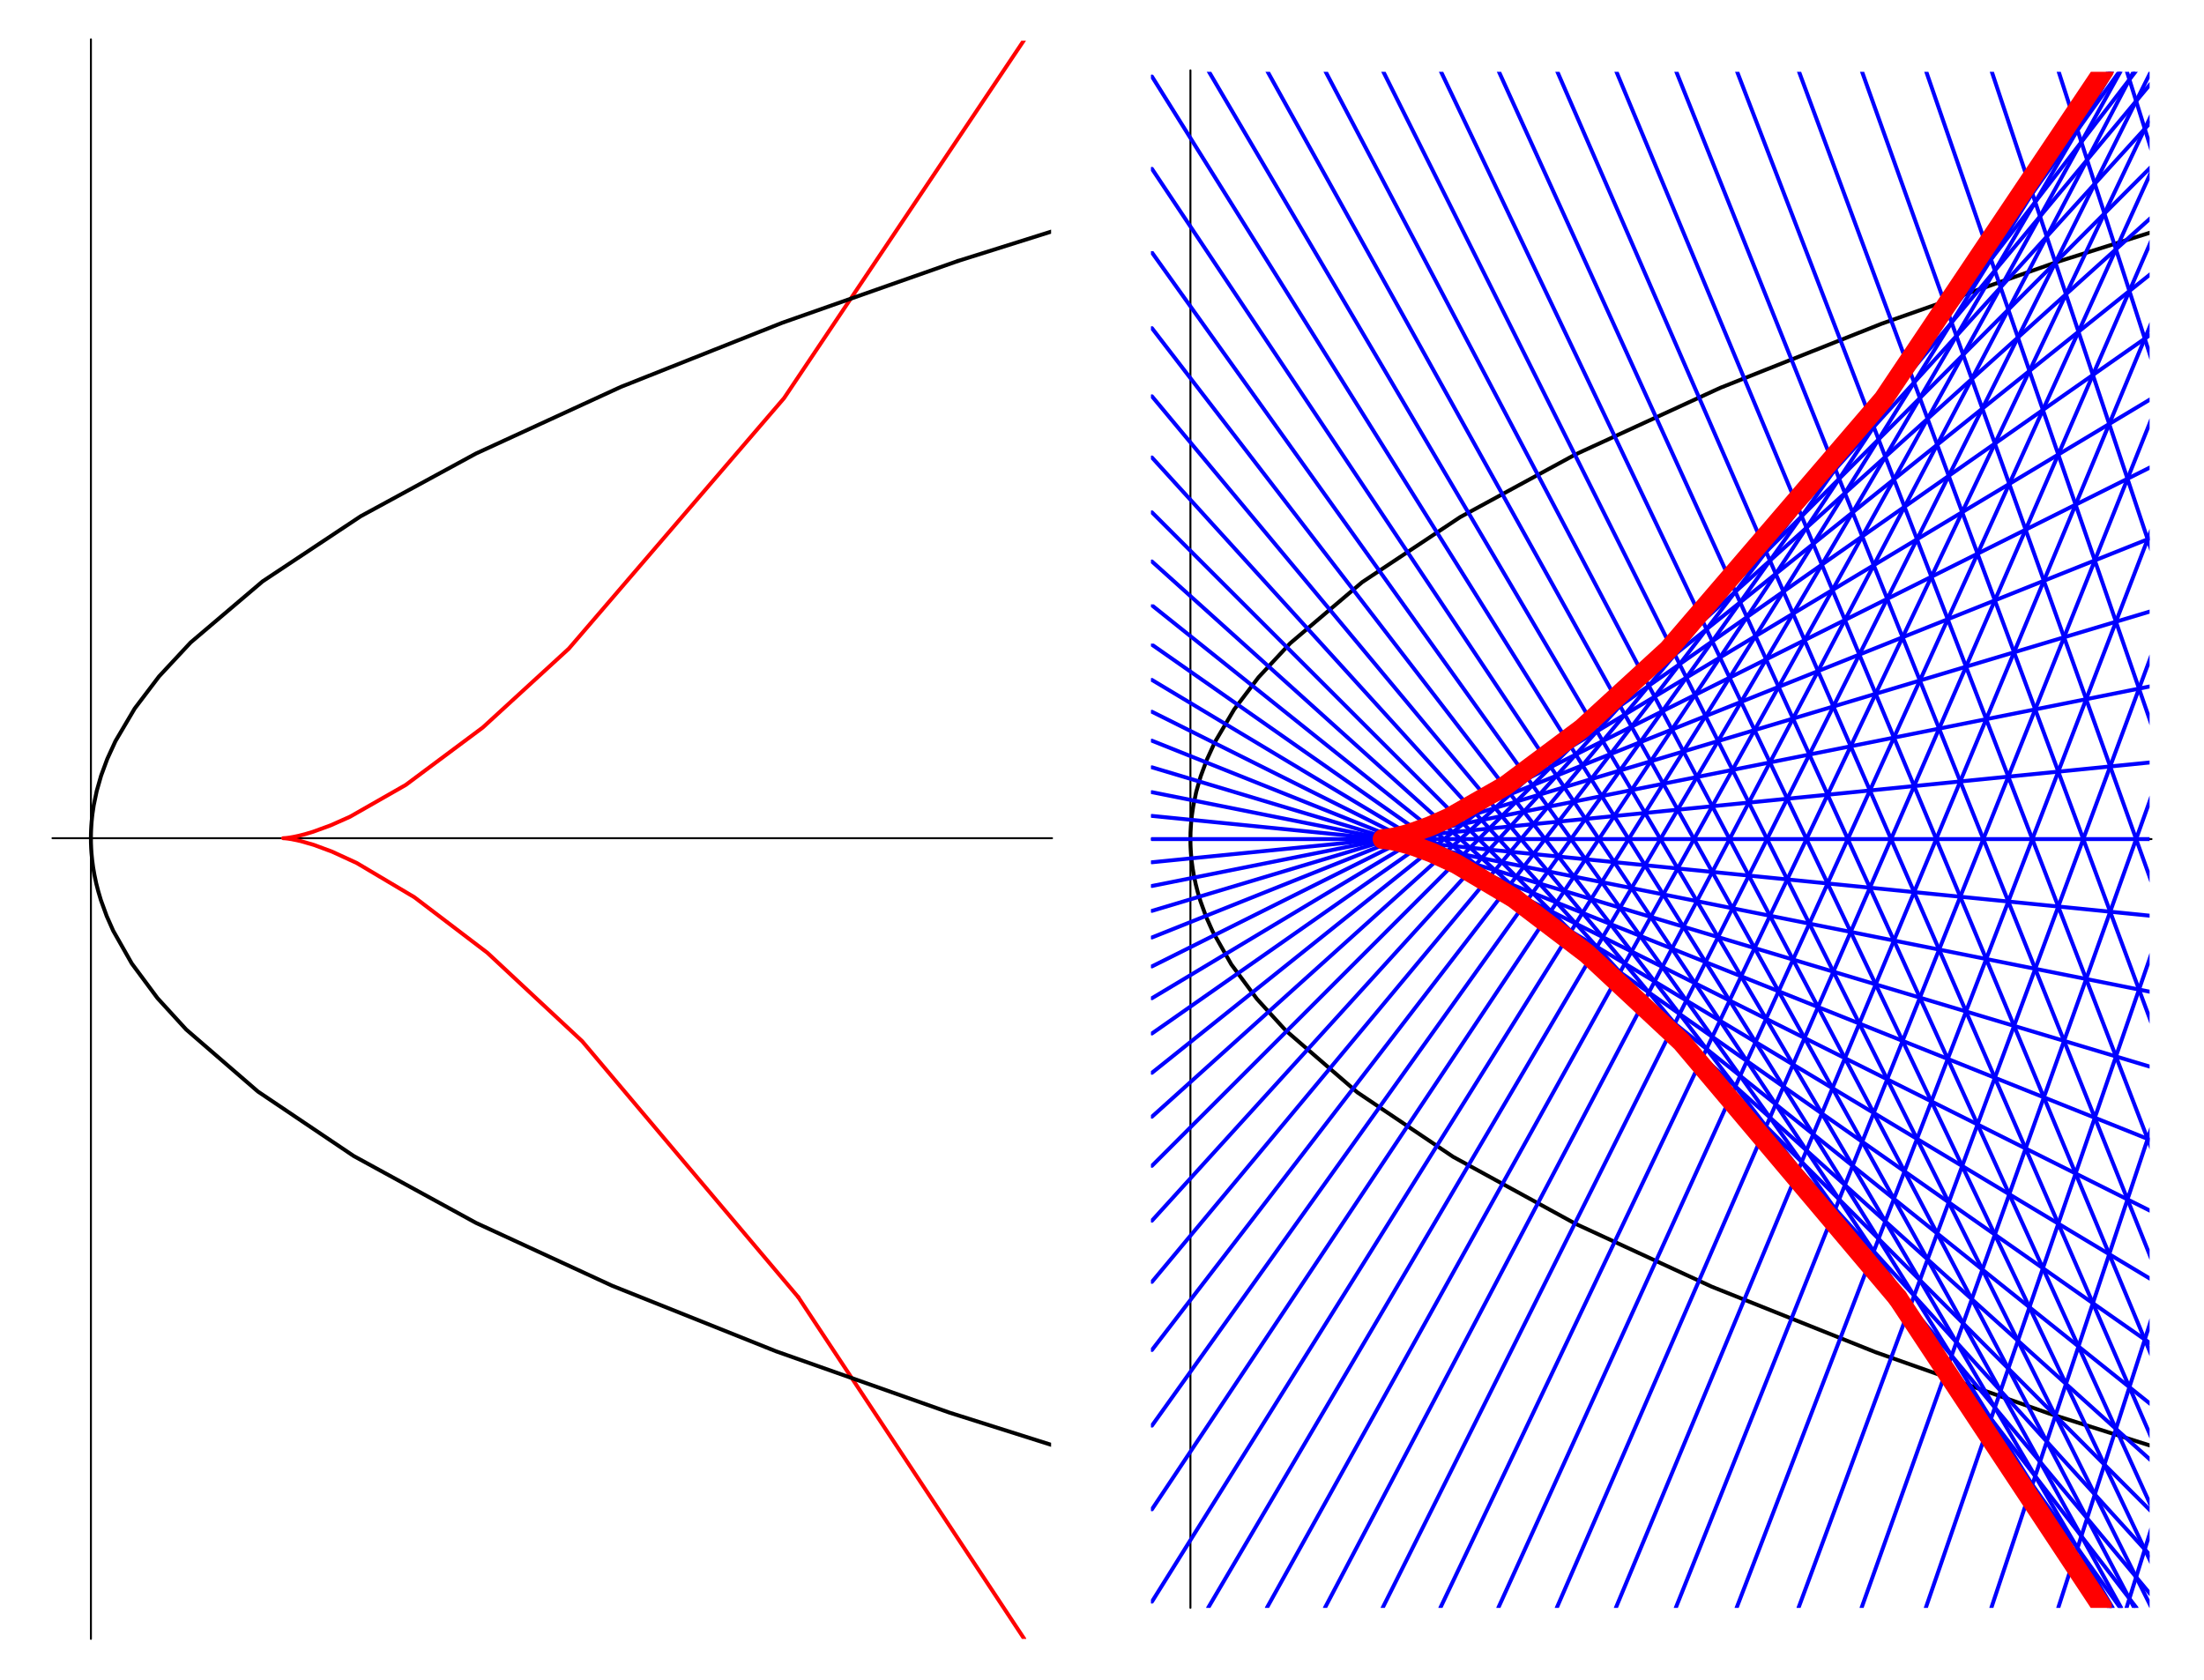 <?xml version="1.0" encoding="UTF-8"?>
<svg xmlns="http://www.w3.org/2000/svg" xmlns:xlink="http://www.w3.org/1999/xlink" width="280.75" height="214" viewBox="0 0 280.75 214">
<defs>
<clipPath id="clip-0">
<path clip-rule="nonzero" d="M 35 5.191 L 131 5.191 L 131 166 L 35 166 Z M 35 5.191 "/>
</clipPath>
<clipPath id="clip-1">
<path clip-rule="nonzero" d="M 101 165 L 131 165 L 131 208.809 L 101 208.809 Z M 101 165 "/>
</clipPath>
<clipPath id="clip-2">
<path clip-rule="nonzero" d="M 11 33 L 133.891 33 L 133.891 185 L 11 185 Z M 11 33 "/>
</clipPath>
<clipPath id="clip-3">
<path clip-rule="nonzero" d="M 121 29 L 133.891 29 L 133.891 34 L 121 34 Z M 121 29 "/>
</clipPath>
<clipPath id="clip-4">
<path clip-rule="nonzero" d="M 151 33 L 273.82 33 L 273.82 185 L 151 185 Z M 151 33 "/>
</clipPath>
<clipPath id="clip-5">
<path clip-rule="nonzero" d="M 261 29 L 273.82 29 L 273.82 34 L 261 34 Z M 261 29 "/>
</clipPath>
<clipPath id="clip-6">
<path clip-rule="nonzero" d="M 270 194 L 273.82 194 L 273.82 204.855 L 270 204.855 Z M 270 194 "/>
</clipPath>
<clipPath id="clip-7">
<path clip-rule="nonzero" d="M 261 167 L 273.82 167 L 273.82 204.855 L 261 204.855 Z M 261 167 "/>
</clipPath>
<clipPath id="clip-8">
<path clip-rule="nonzero" d="M 253 143 L 273.82 143 L 273.82 204.855 L 253 204.855 Z M 253 143 "/>
</clipPath>
<clipPath id="clip-9">
<path clip-rule="nonzero" d="M 244 121 L 273.82 121 L 273.82 204.855 L 244 204.855 Z M 244 121 "/>
</clipPath>
<clipPath id="clip-10">
<path clip-rule="nonzero" d="M 236 101 L 273.82 101 L 273.82 204.855 L 236 204.855 Z M 236 101 "/>
</clipPath>
<clipPath id="clip-11">
<path clip-rule="nonzero" d="M 228 83 L 273.82 83 L 273.82 204.855 L 228 204.855 Z M 228 83 "/>
</clipPath>
<clipPath id="clip-12">
<path clip-rule="nonzero" d="M 220 67 L 273.82 67 L 273.82 204.855 L 220 204.855 Z M 220 67 "/>
</clipPath>
<clipPath id="clip-13">
<path clip-rule="nonzero" d="M 213 53 L 273.82 53 L 273.82 204.855 L 213 204.855 Z M 213 53 "/>
</clipPath>
<clipPath id="clip-14">
<path clip-rule="nonzero" d="M 205 40 L 273.82 40 L 273.82 204.855 L 205 204.855 Z M 205 40 "/>
</clipPath>
<clipPath id="clip-15">
<path clip-rule="nonzero" d="M 197 30 L 273.82 30 L 273.82 204.855 L 197 204.855 Z M 197 30 "/>
</clipPath>
<clipPath id="clip-16">
<path clip-rule="nonzero" d="M 190 21 L 273.82 21 L 273.82 204.855 L 190 204.855 Z M 190 21 "/>
</clipPath>
<clipPath id="clip-17">
<path clip-rule="nonzero" d="M 183 14 L 273.82 14 L 273.82 204.855 L 183 204.855 Z M 183 14 "/>
</clipPath>
<clipPath id="clip-18">
<path clip-rule="nonzero" d="M 175 9.145 L 273.82 9.145 L 273.82 204.855 L 175 204.855 Z M 175 9.145 "/>
</clipPath>
<clipPath id="clip-19">
<path clip-rule="nonzero" d="M 168 9.145 L 272 9.145 L 272 204.855 L 168 204.855 Z M 168 9.145 "/>
</clipPath>
<clipPath id="clip-20">
<path clip-rule="nonzero" d="M 160 9.145 L 271 9.145 L 271 204.855 L 160 204.855 Z M 160 9.145 "/>
</clipPath>
<clipPath id="clip-21">
<path clip-rule="nonzero" d="M 153 9.145 L 270 9.145 L 270 204.855 L 153 204.855 Z M 153 9.145 "/>
</clipPath>
<clipPath id="clip-22">
<path clip-rule="nonzero" d="M 146.609 9.145 L 269 9.145 L 269 204.855 L 146.609 204.855 Z M 146.609 9.145 "/>
</clipPath>
<clipPath id="clip-23">
<path clip-rule="nonzero" d="M 146.609 9.145 L 269 9.145 L 269 193 L 146.609 193 Z M 146.609 9.145 "/>
</clipPath>
<clipPath id="clip-24">
<path clip-rule="nonzero" d="M 146.609 9.145 L 271 9.145 L 271 182 L 146.609 182 Z M 146.609 9.145 "/>
</clipPath>
<clipPath id="clip-25">
<path clip-rule="nonzero" d="M 146.609 9.145 L 273 9.145 L 273 173 L 146.609 173 Z M 146.609 9.145 "/>
</clipPath>
<clipPath id="clip-26">
<path clip-rule="nonzero" d="M 146.609 10 L 273.82 10 L 273.82 164 L 146.609 164 Z M 146.609 10 "/>
</clipPath>
<clipPath id="clip-27">
<path clip-rule="nonzero" d="M 146.609 15 L 273.82 15 L 273.82 156 L 146.609 156 Z M 146.609 15 "/>
</clipPath>
<clipPath id="clip-28">
<path clip-rule="nonzero" d="M 146.609 21 L 273.82 21 L 273.82 149 L 146.609 149 Z M 146.609 21 "/>
</clipPath>
<clipPath id="clip-29">
<path clip-rule="nonzero" d="M 146.609 27 L 273.82 27 L 273.82 143 L 146.609 143 Z M 146.609 27 "/>
</clipPath>
<clipPath id="clip-30">
<path clip-rule="nonzero" d="M 146.609 34 L 273.82 34 L 273.82 137 L 146.609 137 Z M 146.609 34 "/>
</clipPath>
<clipPath id="clip-31">
<path clip-rule="nonzero" d="M 146.609 42 L 273.82 42 L 273.82 132 L 146.609 132 Z M 146.609 42 "/>
</clipPath>
<clipPath id="clip-32">
<path clip-rule="nonzero" d="M 146.609 50 L 273.82 50 L 273.82 128 L 146.609 128 Z M 146.609 50 "/>
</clipPath>
<clipPath id="clip-33">
<path clip-rule="nonzero" d="M 146.609 59 L 273.82 59 L 273.82 124 L 146.609 124 Z M 146.609 59 "/>
</clipPath>
<clipPath id="clip-34">
<path clip-rule="nonzero" d="M 146.609 68 L 273.82 68 L 273.82 120 L 146.609 120 Z M 146.609 68 "/>
</clipPath>
<clipPath id="clip-35">
<path clip-rule="nonzero" d="M 146.609 77 L 273.82 77 L 273.82 117 L 146.609 117 Z M 146.609 77 "/>
</clipPath>
<clipPath id="clip-36">
<path clip-rule="nonzero" d="M 146.609 87 L 273.82 87 L 273.82 114 L 146.609 114 Z M 146.609 87 "/>
</clipPath>
<clipPath id="clip-37">
<path clip-rule="nonzero" d="M 146.609 96 L 273.82 96 L 273.82 111 L 146.609 111 Z M 146.609 96 "/>
</clipPath>
<clipPath id="clip-38">
<path clip-rule="nonzero" d="M 146.609 106 L 273.82 106 L 273.82 108 L 146.609 108 Z M 146.609 106 "/>
</clipPath>
<clipPath id="clip-39">
<path clip-rule="nonzero" d="M 146.609 103 L 273.82 103 L 273.82 118 L 146.609 118 Z M 146.609 103 "/>
</clipPath>
<clipPath id="clip-40">
<path clip-rule="nonzero" d="M 146.609 100 L 273.82 100 L 273.82 127 L 146.609 127 Z M 146.609 100 "/>
</clipPath>
<clipPath id="clip-41">
<path clip-rule="nonzero" d="M 146.609 97 L 273.82 97 L 273.82 137 L 146.609 137 Z M 146.609 97 "/>
</clipPath>
<clipPath id="clip-42">
<path clip-rule="nonzero" d="M 146.609 94 L 273.82 94 L 273.82 146 L 146.609 146 Z M 146.609 94 "/>
</clipPath>
<clipPath id="clip-43">
<path clip-rule="nonzero" d="M 146.609 90 L 273.82 90 L 273.82 155 L 146.609 155 Z M 146.609 90 "/>
</clipPath>
<clipPath id="clip-44">
<path clip-rule="nonzero" d="M 146.609 86 L 273.82 86 L 273.82 164 L 146.609 164 Z M 146.609 86 "/>
</clipPath>
<clipPath id="clip-45">
<path clip-rule="nonzero" d="M 146.609 82 L 273.82 82 L 273.82 172 L 146.609 172 Z M 146.609 82 "/>
</clipPath>
<clipPath id="clip-46">
<path clip-rule="nonzero" d="M 146.609 77 L 273.82 77 L 273.82 180 L 146.609 180 Z M 146.609 77 "/>
</clipPath>
<clipPath id="clip-47">
<path clip-rule="nonzero" d="M 146.609 71 L 273.82 71 L 273.82 187 L 146.609 187 Z M 146.609 71 "/>
</clipPath>
<clipPath id="clip-48">
<path clip-rule="nonzero" d="M 146.609 65 L 273.82 65 L 273.82 193 L 146.609 193 Z M 146.609 65 "/>
</clipPath>
<clipPath id="clip-49">
<path clip-rule="nonzero" d="M 146.609 58 L 273.82 58 L 273.82 199 L 146.609 199 Z M 146.609 58 "/>
</clipPath>
<clipPath id="clip-50">
<path clip-rule="nonzero" d="M 146.609 50 L 273.82 50 L 273.82 204 L 146.609 204 Z M 146.609 50 "/>
</clipPath>
<clipPath id="clip-51">
<path clip-rule="nonzero" d="M 146.609 41 L 273 41 L 273 204.855 L 146.609 204.855 Z M 146.609 41 "/>
</clipPath>
<clipPath id="clip-52">
<path clip-rule="nonzero" d="M 146.609 32 L 271 32 L 271 204.855 L 146.609 204.855 Z M 146.609 32 "/>
</clipPath>
<clipPath id="clip-53">
<path clip-rule="nonzero" d="M 146.609 21 L 269 21 L 269 204.855 L 146.609 204.855 Z M 146.609 21 "/>
</clipPath>
<clipPath id="clip-54">
<path clip-rule="nonzero" d="M 146.609 9.145 L 269 9.145 L 269 204.855 L 146.609 204.855 Z M 146.609 9.145 "/>
</clipPath>
<clipPath id="clip-55">
<path clip-rule="nonzero" d="M 153 9.145 L 270 9.145 L 270 204.855 L 153 204.855 Z M 153 9.145 "/>
</clipPath>
<clipPath id="clip-56">
<path clip-rule="nonzero" d="M 160 9.145 L 271 9.145 L 271 204.855 L 160 204.855 Z M 160 9.145 "/>
</clipPath>
<clipPath id="clip-57">
<path clip-rule="nonzero" d="M 168 9.145 L 272 9.145 L 272 204.855 L 168 204.855 Z M 168 9.145 "/>
</clipPath>
<clipPath id="clip-58">
<path clip-rule="nonzero" d="M 175 9.145 L 273.82 9.145 L 273.82 204.855 L 175 204.855 Z M 175 9.145 "/>
</clipPath>
<clipPath id="clip-59">
<path clip-rule="nonzero" d="M 183 9.145 L 273.82 9.145 L 273.82 200 L 183 200 Z M 183 9.145 "/>
</clipPath>
<clipPath id="clip-60">
<path clip-rule="nonzero" d="M 190 9.145 L 273.82 9.145 L 273.82 193 L 190 193 Z M 190 9.145 "/>
</clipPath>
<clipPath id="clip-61">
<path clip-rule="nonzero" d="M 197 9.145 L 273.82 9.145 L 273.82 184 L 197 184 Z M 197 9.145 "/>
</clipPath>
<clipPath id="clip-62">
<path clip-rule="nonzero" d="M 205 9.145 L 273.82 9.145 L 273.82 174 L 205 174 Z M 205 9.145 "/>
</clipPath>
<clipPath id="clip-63">
<path clip-rule="nonzero" d="M 213 9.145 L 273.82 9.145 L 273.82 161 L 213 161 Z M 213 9.145 "/>
</clipPath>
<clipPath id="clip-64">
<path clip-rule="nonzero" d="M 220 9.145 L 273.82 9.145 L 273.82 147 L 220 147 Z M 220 9.145 "/>
</clipPath>
<clipPath id="clip-65">
<path clip-rule="nonzero" d="M 228 9.145 L 273.82 9.145 L 273.82 131 L 228 131 Z M 228 9.145 "/>
</clipPath>
<clipPath id="clip-66">
<path clip-rule="nonzero" d="M 236 9.145 L 273.82 9.145 L 273.82 113 L 236 113 Z M 236 9.145 "/>
</clipPath>
<clipPath id="clip-67">
<path clip-rule="nonzero" d="M 244 9.145 L 273.82 9.145 L 273.82 93 L 244 93 Z M 244 9.145 "/>
</clipPath>
<clipPath id="clip-68">
<path clip-rule="nonzero" d="M 253 9.145 L 273.82 9.145 L 273.82 71 L 253 71 Z M 253 9.145 "/>
</clipPath>
<clipPath id="clip-69">
<path clip-rule="nonzero" d="M 261 9.145 L 273.82 9.145 L 273.82 47 L 261 47 Z M 261 9.145 "/>
</clipPath>
<clipPath id="clip-70">
<path clip-rule="nonzero" d="M 270 9.145 L 273.82 9.145 L 273.82 20 L 270 20 Z M 270 9.145 "/>
</clipPath>
<clipPath id="clip-71">
<path clip-rule="nonzero" d="M 174 9.145 L 270 9.145 L 270 167 L 174 167 Z M 174 9.145 "/>
</clipPath>
<clipPath id="clip-72">
<path clip-rule="nonzero" d="M 240 164 L 269 164 L 269 204.855 L 240 204.855 Z M 240 164 "/>
</clipPath>
</defs>
<path fill="none" stroke-width="2.5" stroke-linecap="round" stroke-linejoin="round" stroke="rgb(0%, 0%, 0%)" stroke-opacity="1" stroke-miterlimit="10" d="M 66.856 1071.134 L 1340.099 1071.134 " transform="matrix(0.1, 0, 0, -0.1, 0, 213.905)"/>
<path fill="none" stroke-width="2.5" stroke-linecap="round" stroke-linejoin="round" stroke="rgb(0%, 0%, 0%)" stroke-opacity="1" stroke-miterlimit="10" d="M 115.806 51.007 L 115.806 2088.953 " transform="matrix(0.1, 0, 0, -0.1, 0, 213.905)"/>
<g clip-path="url(#clip-0)">
<path fill="none" stroke-width="5" stroke-linecap="round" stroke-linejoin="round" stroke="rgb(100%, 0%, 0%)" stroke-opacity="1" stroke-miterlimit="10" d="M 1305.146 2088.953 L 998.779 1631.828 L 724.59 1312.638 L 614.961 1212.158 L 516.866 1139.007 L 445.826 1098.463 L 420.921 1087.398 L 398.636 1079.266 L 388.705 1076.295 L 380.847 1074.262 L 374.044 1072.815 L 369.117 1071.955 L 365.325 1071.447 L 363.996 1071.329 L 362.784 1071.212 L 361.845 1071.173 L 361.493 1071.134 L 360.672 1071.134 L 360.751 1071.134 L 360.868 1071.095 L 361.337 1071.095 L 362.158 1071.056 L 363.331 1070.977 L 364.817 1070.821 L 366.537 1070.626 L 371.463 1069.883 L 382.919 1067.459 L 399.731 1062.611 L 423.033 1053.97 L 454.467 1039.504 L 527.852 995.911 L 620.826 925.145 L 741.558 812.505 L 1016.842 486.395 " transform="matrix(0.1, 0, 0, -0.1, 0, 213.905)"/>
</g>
<g clip-path="url(#clip-1)">
<path fill="none" stroke-width="5" stroke-linecap="round" stroke-linejoin="round" stroke="rgb(100%, 0%, 0%)" stroke-opacity="1" stroke-miterlimit="10" d="M 1016.842 486.395 L 1304.715 51.007 " transform="matrix(0.1, 0, 0, -0.1, 0, 213.905)"/>
</g>
<g clip-path="url(#clip-2)">
<path fill="none" stroke-width="5" stroke-linecap="round" stroke-linejoin="round" stroke="rgb(0%, 0%, 0%)" stroke-opacity="1" stroke-miterlimit="10" d="M 1340.099 297.907 L 1209.67 339.194 L 988.223 417.505 L 779.991 500.822 L 606.321 581.01 L 450.518 666.242 L 328.495 748.386 L 237.125 827.401 L 200.569 867.398 L 167.884 911.461 L 144.191 953.216 L 135.902 971.944 L 128.474 992.353 L 125.19 1003.456 L 122.531 1013.739 L 120.302 1024.373 L 118.621 1034.03 L 117.37 1043.531 L 116.94 1047.871 L 116.51 1052.445 L 116.197 1057.372 L 116.08 1059.561 L 116.002 1061.907 L 115.884 1064.409 L 115.845 1066.794 L 115.845 1069.57 L 115.806 1072.111 L 115.845 1074.457 L 115.884 1076.998 L 115.963 1079.383 L 116.041 1081.573 L 116.314 1086.616 L 116.705 1091.973 L 117.214 1097.212 L 117.761 1102.06 L 119.403 1113.085 L 123.235 1131.383 L 128.826 1150.931 L 136.606 1172.005 L 147.084 1194.838 L 171.559 1236.32 L 202.524 1277.177 L 242.794 1320.457 L 334.555 1398.378 L 459.51 1481.343 L 606.321 1561.218 L 790.938 1646.138 L 996.668 1727.89 L 1220.304 1806.554 " transform="matrix(0.1, 0, 0, -0.1, 0, 213.905)"/>
</g>
<g clip-path="url(#clip-3)">
<path fill="none" stroke-width="5" stroke-linecap="round" stroke-linejoin="round" stroke="rgb(0%, 0%, 0%)" stroke-opacity="1" stroke-miterlimit="10" d="M 1220.304 1806.554 L 1340.099 1844.283 " transform="matrix(0.1, 0, 0, -0.1, 0, 213.905)"/>
</g>
<path fill="none" stroke-width="2.5" stroke-linecap="round" stroke-linejoin="round" stroke="rgb(0%, 0%, 0%)" stroke-opacity="1" stroke-miterlimit="10" d="M 1467.399 1070 L 2740.641 1070 " transform="matrix(0.1, 0, 0, -0.1, 0, 213.905)"/>
<path fill="none" stroke-width="2.5" stroke-linecap="round" stroke-linejoin="round" stroke="rgb(0%, 0%, 0%)" stroke-opacity="1" stroke-miterlimit="10" d="M 1516.388 90.574 L 1516.388 2049.426 " transform="matrix(0.1, 0, 0, -0.1, 0, 213.905)"/>
<g clip-path="url(#clip-4)">
<path fill="none" stroke-width="5" stroke-linecap="round" stroke-linejoin="round" stroke="rgb(0%, 0%, 0%)" stroke-opacity="1" stroke-miterlimit="10" d="M 2740.641 296.773 L 2610.252 338.099 L 2388.805 416.372 L 2180.534 499.688 L 2006.903 579.876 L 1851.1 665.148 L 1729.077 747.252 L 1637.668 826.268 L 1601.151 866.264 L 1568.466 910.327 L 1544.773 952.122 L 1536.445 970.81 L 1529.056 991.258 L 1525.732 1002.323 L 1523.113 1012.605 L 1520.845 1023.279 L 1519.203 1032.897 L 1517.913 1042.397 L 1517.483 1046.737 L 1517.092 1051.351 L 1516.779 1056.277 L 1516.662 1058.466 L 1516.545 1060.773 L 1516.466 1063.314 L 1516.427 1065.66 L 1516.427 1067.107 L 1516.388 1068.475 L 1516.388 1071.017 L 1516.427 1073.362 L 1516.466 1075.865 L 1516.505 1078.25 L 1516.623 1080.439 L 1516.896 1085.522 L 1517.287 1090.878 L 1517.757 1096.078 L 1518.343 1100.926 L 1519.985 1111.951 L 1523.817 1130.288 L 1529.408 1149.837 L 1537.188 1170.91 L 1547.666 1193.743 L 1572.102 1235.186 L 1603.106 1276.082 L 1643.337 1319.362 L 1735.098 1397.283 L 1860.053 1480.248 L 2006.864 1560.084 L 2191.52 1645.004 L 2397.211 1726.756 L 2620.847 1805.459 " transform="matrix(0.1, 0, 0, -0.1, 0, 213.905)"/>
</g>
<g clip-path="url(#clip-5)">
<path fill="none" stroke-width="5" stroke-linecap="round" stroke-linejoin="round" stroke="rgb(0%, 0%, 0%)" stroke-opacity="1" stroke-miterlimit="10" d="M 2620.847 1805.459 L 2740.641 1843.188 " transform="matrix(0.1, 0, 0, -0.1, 0, 213.905)"/>
</g>
<g clip-path="url(#clip-6)">
<path fill="none" stroke-width="5" stroke-linecap="round" stroke-linejoin="round" stroke="rgb(0%, 0%, 100%)" stroke-opacity="1" stroke-miterlimit="10" d="M 2740.641 192.461 L 2708.816 90.574 " transform="matrix(0.1, 0, 0, -0.1, 0, 213.905)"/>
</g>
<g clip-path="url(#clip-7)">
<path fill="none" stroke-width="5" stroke-linecap="round" stroke-linejoin="round" stroke="rgb(0%, 0%, 100%)" stroke-opacity="1" stroke-miterlimit="10" d="M 2740.641 458.988 L 2621.825 90.574 " transform="matrix(0.1, 0, 0, -0.1, 0, 213.905)"/>
</g>
<g clip-path="url(#clip-8)">
<path fill="none" stroke-width="5" stroke-linecap="round" stroke-linejoin="round" stroke="rgb(0%, 0%, 100%)" stroke-opacity="1" stroke-miterlimit="10" d="M 2740.641 702.72 L 2536.593 90.574 " transform="matrix(0.1, 0, 0, -0.1, 0, 213.905)"/>
</g>
<g clip-path="url(#clip-9)">
<path fill="none" stroke-width="5" stroke-linecap="round" stroke-linejoin="round" stroke="rgb(0%, 0%, 100%)" stroke-opacity="1" stroke-miterlimit="10" d="M 2740.641 924.441 L 2453.12 90.574 " transform="matrix(0.1, 0, 0, -0.1, 0, 213.905)"/>
</g>
<g clip-path="url(#clip-10)">
<path fill="none" stroke-width="5" stroke-linecap="round" stroke-linejoin="round" stroke="rgb(0%, 0%, 100%)" stroke-opacity="1" stroke-miterlimit="10" d="M 2740.641 1124.853 L 2371.289 90.574 " transform="matrix(0.1, 0, 0, -0.1, 0, 213.905)"/>
</g>
<g clip-path="url(#clip-11)">
<path fill="none" stroke-width="5" stroke-linecap="round" stroke-linejoin="round" stroke="rgb(0%, 0%, 100%)" stroke-opacity="1" stroke-miterlimit="10" d="M 2740.641 1304.701 L 2290.984 90.574 " transform="matrix(0.1, 0, 0, -0.1, 0, 213.905)"/>
</g>
<g clip-path="url(#clip-12)">
<path fill="none" stroke-width="5" stroke-linecap="round" stroke-linejoin="round" stroke="rgb(0%, 0%, 100%)" stroke-opacity="1" stroke-miterlimit="10" d="M 2740.641 1464.687 L 2212.124 90.574 " transform="matrix(0.1, 0, 0, -0.1, 0, 213.905)"/>
</g>
<g clip-path="url(#clip-13)">
<path fill="none" stroke-width="5" stroke-linecap="round" stroke-linejoin="round" stroke="rgb(0%, 0%, 100%)" stroke-opacity="1" stroke-miterlimit="10" d="M 2740.641 1605.594 L 2134.634 90.574 " transform="matrix(0.1, 0, 0, -0.1, 0, 213.905)"/>
</g>
<g clip-path="url(#clip-14)">
<path fill="none" stroke-width="5" stroke-linecap="round" stroke-linejoin="round" stroke="rgb(0%, 0%, 100%)" stroke-opacity="1" stroke-miterlimit="10" d="M 2740.641 1728.164 L 2058.316 90.574 " transform="matrix(0.1, 0, 0, -0.1, 0, 213.905)"/>
</g>
<g clip-path="url(#clip-15)">
<path fill="none" stroke-width="5" stroke-linecap="round" stroke-linejoin="round" stroke="rgb(0%, 0%, 100%)" stroke-opacity="1" stroke-miterlimit="10" d="M 2740.641 1833.101 L 1983.053 90.574 " transform="matrix(0.1, 0, 0, -0.1, 0, 213.905)"/>
</g>
<g clip-path="url(#clip-16)">
<path fill="none" stroke-width="5" stroke-linecap="round" stroke-linejoin="round" stroke="rgb(0%, 0%, 100%)" stroke-opacity="1" stroke-miterlimit="10" d="M 2740.641 1921.109 L 1908.573 90.574 " transform="matrix(0.1, 0, 0, -0.1, 0, 213.905)"/>
</g>
<g clip-path="url(#clip-17)">
<path fill="none" stroke-width="5" stroke-linecap="round" stroke-linejoin="round" stroke="rgb(0%, 0%, 100%)" stroke-opacity="1" stroke-miterlimit="10" d="M 2740.641 1992.97 L 1834.757 90.574 " transform="matrix(0.1, 0, 0, -0.1, 0, 213.905)"/>
</g>
<g clip-path="url(#clip-18)">
<path fill="none" stroke-width="5" stroke-linecap="round" stroke-linejoin="round" stroke="rgb(0%, 0%, 100%)" stroke-opacity="1" stroke-miterlimit="10" d="M 2740.641 2049.426 L 1761.254 90.574 " transform="matrix(0.1, 0, 0, -0.1, 0, 213.905)"/>
</g>
<g clip-path="url(#clip-19)">
<path fill="none" stroke-width="5" stroke-linecap="round" stroke-linejoin="round" stroke="rgb(0%, 0%, 100%)" stroke-opacity="1" stroke-miterlimit="10" d="M 2718.669 2049.426 L 1687.712 90.574 " transform="matrix(0.1, 0, 0, -0.1, 0, 213.905)"/>
</g>
<g clip-path="url(#clip-20)">
<path fill="none" stroke-width="5" stroke-linecap="round" stroke-linejoin="round" stroke="rgb(0%, 0%, 100%)" stroke-opacity="1" stroke-miterlimit="10" d="M 2702.013 2049.426 L 1613.779 90.574 " transform="matrix(0.1, 0, 0, -0.1, 0, 213.905)"/>
</g>
<g clip-path="url(#clip-21)">
<path fill="none" stroke-width="5" stroke-linecap="round" stroke-linejoin="round" stroke="rgb(0%, 0%, 100%)" stroke-opacity="1" stroke-miterlimit="10" d="M 2691.183 2049.426 L 1538.947 90.574 " transform="matrix(0.1, 0, 0, -0.1, 0, 213.905)"/>
</g>
<g clip-path="url(#clip-22)">
<path fill="none" stroke-width="5" stroke-linecap="round" stroke-linejoin="round" stroke="rgb(0%, 0%, 100%)" stroke-opacity="1" stroke-miterlimit="10" d="M 2686.765 2049.426 L 1467.399 98.432 " transform="matrix(0.1, 0, 0, -0.1, 0, 213.905)"/>
</g>
<g clip-path="url(#clip-23)">
<path fill="none" stroke-width="5" stroke-linecap="round" stroke-linejoin="round" stroke="rgb(0%, 0%, 100%)" stroke-opacity="1" stroke-miterlimit="10" d="M 2689.659 2049.426 L 1467.399 216.076 " transform="matrix(0.1, 0, 0, -0.1, 0, 213.905)"/>
</g>
<g clip-path="url(#clip-24)">
<path fill="none" stroke-width="5" stroke-linecap="round" stroke-linejoin="round" stroke="rgb(0%, 0%, 100%)" stroke-opacity="1" stroke-miterlimit="10" d="M 2700.762 2049.426 L 1467.399 322.695 " transform="matrix(0.1, 0, 0, -0.1, 0, 213.905)"/>
</g>
<g clip-path="url(#clip-25)">
<path fill="none" stroke-width="5" stroke-linecap="round" stroke-linejoin="round" stroke="rgb(0%, 0%, 100%)" stroke-opacity="1" stroke-miterlimit="10" d="M 2721.523 2049.426 L 1467.399 419.069 " transform="matrix(0.1, 0, 0, -0.1, 0, 213.905)"/>
</g>
<g clip-path="url(#clip-26)">
<path fill="none" stroke-width="5" stroke-linecap="round" stroke-linejoin="round" stroke="rgb(0%, 0%, 100%)" stroke-opacity="1" stroke-miterlimit="10" d="M 2740.641 2033.748 L 1467.399 505.865 " transform="matrix(0.1, 0, 0, -0.1, 0, 213.905)"/>
</g>
<g clip-path="url(#clip-27)">
<path fill="none" stroke-width="5" stroke-linecap="round" stroke-linejoin="round" stroke="rgb(0%, 0%, 100%)" stroke-opacity="1" stroke-miterlimit="10" d="M 2740.641 1984.407 L 1467.399 583.825 " transform="matrix(0.1, 0, 0, -0.1, 0, 213.905)"/>
</g>
<g clip-path="url(#clip-28)">
<path fill="none" stroke-width="5" stroke-linecap="round" stroke-linejoin="round" stroke="rgb(0%, 0%, 100%)" stroke-opacity="1" stroke-miterlimit="10" d="M 2740.641 1926.973 L 1467.399 653.731 " transform="matrix(0.1, 0, 0, -0.1, 0, 213.905)"/>
</g>
<g clip-path="url(#clip-29)">
<path fill="none" stroke-width="5" stroke-linecap="round" stroke-linejoin="round" stroke="rgb(0%, 0%, 100%)" stroke-opacity="1" stroke-miterlimit="10" d="M 2740.641 1862.228 L 1467.399 716.287 " transform="matrix(0.1, 0, 0, -0.1, 0, 213.905)"/>
</g>
<g clip-path="url(#clip-30)">
<path fill="none" stroke-width="5" stroke-linecap="round" stroke-linejoin="round" stroke="rgb(0%, 0%, 100%)" stroke-opacity="1" stroke-miterlimit="10" d="M 2740.641 1790.837 L 1467.399 772.235 " transform="matrix(0.1, 0, 0, -0.1, 0, 213.905)"/>
</g>
<g clip-path="url(#clip-31)">
<path fill="none" stroke-width="5" stroke-linecap="round" stroke-linejoin="round" stroke="rgb(0%, 0%, 100%)" stroke-opacity="1" stroke-miterlimit="10" d="M 2740.641 1713.619 L 1467.399 822.319 " transform="matrix(0.1, 0, 0, -0.1, 0, 213.905)"/>
</g>
<g clip-path="url(#clip-32)">
<path fill="none" stroke-width="5" stroke-linecap="round" stroke-linejoin="round" stroke="rgb(0%, 0%, 100%)" stroke-opacity="1" stroke-miterlimit="10" d="M 2740.641 1631.202 L 1467.399 867.281 " transform="matrix(0.1, 0, 0, -0.1, 0, 213.905)"/>
</g>
<g clip-path="url(#clip-33)">
<path fill="none" stroke-width="5" stroke-linecap="round" stroke-linejoin="round" stroke="rgb(0%, 0%, 100%)" stroke-opacity="1" stroke-miterlimit="10" d="M 2740.641 1544.406 L 1467.399 907.785 " transform="matrix(0.1, 0, 0, -0.1, 0, 213.905)"/>
</g>
<g clip-path="url(#clip-34)">
<path fill="none" stroke-width="5" stroke-linecap="round" stroke-linejoin="round" stroke="rgb(0%, 0%, 100%)" stroke-opacity="1" stroke-miterlimit="10" d="M 2740.641 1453.935 L 1467.399 944.654 " transform="matrix(0.1, 0, 0, -0.1, 0, 213.905)"/>
</g>
<g clip-path="url(#clip-35)">
<path fill="none" stroke-width="5" stroke-linecap="round" stroke-linejoin="round" stroke="rgb(0%, 0%, 100%)" stroke-opacity="1" stroke-miterlimit="10" d="M 2740.641 1360.532 L 1467.399 978.551 " transform="matrix(0.1, 0, 0, -0.1, 0, 213.905)"/>
</g>
<g clip-path="url(#clip-36)">
<path fill="none" stroke-width="5" stroke-linecap="round" stroke-linejoin="round" stroke="rgb(0%, 0%, 100%)" stroke-opacity="1" stroke-miterlimit="10" d="M 2740.641 1264.9 L 1467.399 1010.259 " transform="matrix(0.1, 0, 0, -0.1, 0, 213.905)"/>
</g>
<g clip-path="url(#clip-37)">
<path fill="none" stroke-width="5" stroke-linecap="round" stroke-linejoin="round" stroke="rgb(0%, 0%, 100%)" stroke-opacity="1" stroke-miterlimit="10" d="M 2740.641 1167.821 L 1467.399 1040.482 " transform="matrix(0.1, 0, 0, -0.1, 0, 213.905)"/>
</g>
<g clip-path="url(#clip-38)">
<path fill="none" stroke-width="5" stroke-linecap="round" stroke-linejoin="round" stroke="rgb(0%, 0%, 100%)" stroke-opacity="1" stroke-miterlimit="10" d="M 2740.641 1070 L 1467.399 1070 " transform="matrix(0.1, 0, 0, -0.1, 0, 213.905)"/>
</g>
<g clip-path="url(#clip-39)">
<path fill="none" stroke-width="5" stroke-linecap="round" stroke-linejoin="round" stroke="rgb(0%, 0%, 100%)" stroke-opacity="1" stroke-miterlimit="10" d="M 2740.641 972.179 L 1467.399 1099.518 " transform="matrix(0.1, 0, 0, -0.1, 0, 213.905)"/>
</g>
<g clip-path="url(#clip-40)">
<path fill="none" stroke-width="5" stroke-linecap="round" stroke-linejoin="round" stroke="rgb(0%, 0%, 100%)" stroke-opacity="1" stroke-miterlimit="10" d="M 2740.641 875.1 L 1467.399 1129.741 " transform="matrix(0.1, 0, 0, -0.1, 0, 213.905)"/>
</g>
<g clip-path="url(#clip-41)">
<path fill="none" stroke-width="5" stroke-linecap="round" stroke-linejoin="round" stroke="rgb(0%, 0%, 100%)" stroke-opacity="1" stroke-miterlimit="10" d="M 2740.641 779.468 L 1467.399 1161.449 " transform="matrix(0.1, 0, 0, -0.1, 0, 213.905)"/>
</g>
<g clip-path="url(#clip-42)">
<path fill="none" stroke-width="5" stroke-linecap="round" stroke-linejoin="round" stroke="rgb(0%, 0%, 100%)" stroke-opacity="1" stroke-miterlimit="10" d="M 2740.641 686.065 L 1467.399 1195.346 " transform="matrix(0.1, 0, 0, -0.1, 0, 213.905)"/>
</g>
<g clip-path="url(#clip-43)">
<path fill="none" stroke-width="5" stroke-linecap="round" stroke-linejoin="round" stroke="rgb(0%, 0%, 100%)" stroke-opacity="1" stroke-miterlimit="10" d="M 2740.641 595.594 L 1467.399 1232.215 " transform="matrix(0.1, 0, 0, -0.1, 0, 213.905)"/>
</g>
<g clip-path="url(#clip-44)">
<path fill="none" stroke-width="5" stroke-linecap="round" stroke-linejoin="round" stroke="rgb(0%, 0%, 100%)" stroke-opacity="1" stroke-miterlimit="10" d="M 2740.641 508.798 L 1467.399 1272.759 " transform="matrix(0.1, 0, 0, -0.1, 0, 213.905)"/>
</g>
<g clip-path="url(#clip-45)">
<path fill="none" stroke-width="5" stroke-linecap="round" stroke-linejoin="round" stroke="rgb(0%, 0%, 100%)" stroke-opacity="1" stroke-miterlimit="10" d="M 2740.641 426.42 L 1467.399 1317.681 " transform="matrix(0.1, 0, 0, -0.1, 0, 213.905)"/>
</g>
<g clip-path="url(#clip-46)">
<path fill="none" stroke-width="5" stroke-linecap="round" stroke-linejoin="round" stroke="rgb(0%, 0%, 100%)" stroke-opacity="1" stroke-miterlimit="10" d="M 2740.641 349.163 L 1467.399 1367.765 " transform="matrix(0.1, 0, 0, -0.1, 0, 213.905)"/>
</g>
<g clip-path="url(#clip-47)">
<path fill="none" stroke-width="5" stroke-linecap="round" stroke-linejoin="round" stroke="rgb(0%, 0%, 100%)" stroke-opacity="1" stroke-miterlimit="10" d="M 2740.641 277.772 L 1467.399 1423.674 " transform="matrix(0.1, 0, 0, -0.1, 0, 213.905)"/>
</g>
<g clip-path="url(#clip-48)">
<path fill="none" stroke-width="5" stroke-linecap="round" stroke-linejoin="round" stroke="rgb(0%, 0%, 100%)" stroke-opacity="1" stroke-miterlimit="10" d="M 2740.641 213.027 L 1467.399 1486.269 " transform="matrix(0.1, 0, 0, -0.1, 0, 213.905)"/>
</g>
<g clip-path="url(#clip-49)">
<path fill="none" stroke-width="5" stroke-linecap="round" stroke-linejoin="round" stroke="rgb(0%, 0%, 100%)" stroke-opacity="1" stroke-miterlimit="10" d="M 2740.641 155.593 L 1467.399 1556.175 " transform="matrix(0.1, 0, 0, -0.1, 0, 213.905)"/>
</g>
<g clip-path="url(#clip-50)">
<path fill="none" stroke-width="5" stroke-linecap="round" stroke-linejoin="round" stroke="rgb(0%, 0%, 100%)" stroke-opacity="1" stroke-miterlimit="10" d="M 2740.641 106.252 L 1467.399 1634.135 " transform="matrix(0.1, 0, 0, -0.1, 0, 213.905)"/>
</g>
<g clip-path="url(#clip-51)">
<path fill="none" stroke-width="5" stroke-linecap="round" stroke-linejoin="round" stroke="rgb(0%, 0%, 100%)" stroke-opacity="1" stroke-miterlimit="10" d="M 2721.523 90.574 L 1467.399 1720.931 " transform="matrix(0.1, 0, 0, -0.1, 0, 213.905)"/>
</g>
<g clip-path="url(#clip-52)">
<path fill="none" stroke-width="5" stroke-linecap="round" stroke-linejoin="round" stroke="rgb(0%, 0%, 100%)" stroke-opacity="1" stroke-miterlimit="10" d="M 2700.762 90.574 L 1467.399 1817.305 " transform="matrix(0.1, 0, 0, -0.1, 0, 213.905)"/>
</g>
<g clip-path="url(#clip-53)">
<path fill="none" stroke-width="5" stroke-linecap="round" stroke-linejoin="round" stroke="rgb(0%, 0%, 100%)" stroke-opacity="1" stroke-miterlimit="10" d="M 2689.659 90.574 L 1467.399 1923.924 " transform="matrix(0.1, 0, 0, -0.1, 0, 213.905)"/>
</g>
<g clip-path="url(#clip-54)">
<path fill="none" stroke-width="5" stroke-linecap="round" stroke-linejoin="round" stroke="rgb(0%, 0%, 100%)" stroke-opacity="1" stroke-miterlimit="10" d="M 2686.765 90.574 L 1467.399 2041.568 " transform="matrix(0.1, 0, 0, -0.1, 0, 213.905)"/>
</g>
<g clip-path="url(#clip-55)">
<path fill="none" stroke-width="5" stroke-linecap="round" stroke-linejoin="round" stroke="rgb(0%, 0%, 100%)" stroke-opacity="1" stroke-miterlimit="10" d="M 2691.183 90.574 L 1538.947 2049.426 " transform="matrix(0.1, 0, 0, -0.1, 0, 213.905)"/>
</g>
<g clip-path="url(#clip-56)">
<path fill="none" stroke-width="5" stroke-linecap="round" stroke-linejoin="round" stroke="rgb(0%, 0%, 100%)" stroke-opacity="1" stroke-miterlimit="10" d="M 2702.013 90.574 L 1613.779 2049.426 " transform="matrix(0.1, 0, 0, -0.1, 0, 213.905)"/>
</g>
<g clip-path="url(#clip-57)">
<path fill="none" stroke-width="5" stroke-linecap="round" stroke-linejoin="round" stroke="rgb(0%, 0%, 100%)" stroke-opacity="1" stroke-miterlimit="10" d="M 2718.669 90.574 L 1687.712 2049.426 " transform="matrix(0.1, 0, 0, -0.1, 0, 213.905)"/>
</g>
<g clip-path="url(#clip-58)">
<path fill="none" stroke-width="5" stroke-linecap="round" stroke-linejoin="round" stroke="rgb(0%, 0%, 100%)" stroke-opacity="1" stroke-miterlimit="10" d="M 2740.641 90.574 L 1761.254 2049.426 " transform="matrix(0.1, 0, 0, -0.1, 0, 213.905)"/>
</g>
<g clip-path="url(#clip-59)">
<path fill="none" stroke-width="5" stroke-linecap="round" stroke-linejoin="round" stroke="rgb(0%, 0%, 100%)" stroke-opacity="1" stroke-miterlimit="10" d="M 2740.641 147.03 L 1834.757 2049.426 " transform="matrix(0.1, 0, 0, -0.1, 0, 213.905)"/>
</g>
<g clip-path="url(#clip-60)">
<path fill="none" stroke-width="5" stroke-linecap="round" stroke-linejoin="round" stroke="rgb(0%, 0%, 100%)" stroke-opacity="1" stroke-miterlimit="10" d="M 2740.641 218.891 L 1908.573 2049.426 " transform="matrix(0.1, 0, 0, -0.1, 0, 213.905)"/>
</g>
<g clip-path="url(#clip-61)">
<path fill="none" stroke-width="5" stroke-linecap="round" stroke-linejoin="round" stroke="rgb(0%, 0%, 100%)" stroke-opacity="1" stroke-miterlimit="10" d="M 2740.641 306.899 L 1983.053 2049.426 " transform="matrix(0.1, 0, 0, -0.1, 0, 213.905)"/>
</g>
<g clip-path="url(#clip-62)">
<path fill="none" stroke-width="5" stroke-linecap="round" stroke-linejoin="round" stroke="rgb(0%, 0%, 100%)" stroke-opacity="1" stroke-miterlimit="10" d="M 2740.641 411.836 L 2058.316 2049.426 " transform="matrix(0.1, 0, 0, -0.1, 0, 213.905)"/>
</g>
<g clip-path="url(#clip-63)">
<path fill="none" stroke-width="5" stroke-linecap="round" stroke-linejoin="round" stroke="rgb(0%, 0%, 100%)" stroke-opacity="1" stroke-miterlimit="10" d="M 2740.641 534.406 L 2134.634 2049.426 " transform="matrix(0.1, 0, 0, -0.1, 0, 213.905)"/>
</g>
<g clip-path="url(#clip-64)">
<path fill="none" stroke-width="5" stroke-linecap="round" stroke-linejoin="round" stroke="rgb(0%, 0%, 100%)" stroke-opacity="1" stroke-miterlimit="10" d="M 2740.641 675.274 L 2212.124 2049.426 " transform="matrix(0.1, 0, 0, -0.1, 0, 213.905)"/>
</g>
<g clip-path="url(#clip-65)">
<path fill="none" stroke-width="5" stroke-linecap="round" stroke-linejoin="round" stroke="rgb(0%, 0%, 100%)" stroke-opacity="1" stroke-miterlimit="10" d="M 2740.641 835.299 L 2290.984 2049.426 " transform="matrix(0.1, 0, 0, -0.1, 0, 213.905)"/>
</g>
<g clip-path="url(#clip-66)">
<path fill="none" stroke-width="5" stroke-linecap="round" stroke-linejoin="round" stroke="rgb(0%, 0%, 100%)" stroke-opacity="1" stroke-miterlimit="10" d="M 2740.641 1015.147 L 2371.289 2049.426 " transform="matrix(0.1, 0, 0, -0.1, 0, 213.905)"/>
</g>
<g clip-path="url(#clip-67)">
<path fill="none" stroke-width="5" stroke-linecap="round" stroke-linejoin="round" stroke="rgb(0%, 0%, 100%)" stroke-opacity="1" stroke-miterlimit="10" d="M 2740.641 1215.559 L 2453.12 2049.426 " transform="matrix(0.1, 0, 0, -0.1, 0, 213.905)"/>
</g>
<g clip-path="url(#clip-68)">
<path fill="none" stroke-width="5" stroke-linecap="round" stroke-linejoin="round" stroke="rgb(0%, 0%, 100%)" stroke-opacity="1" stroke-miterlimit="10" d="M 2740.641 1437.28 L 2536.593 2049.426 " transform="matrix(0.1, 0, 0, -0.1, 0, 213.905)"/>
</g>
<g clip-path="url(#clip-69)">
<path fill="none" stroke-width="5" stroke-linecap="round" stroke-linejoin="round" stroke="rgb(0%, 0%, 100%)" stroke-opacity="1" stroke-miterlimit="10" d="M 2740.641 1681.012 L 2621.825 2049.426 " transform="matrix(0.1, 0, 0, -0.1, 0, 213.905)"/>
</g>
<g clip-path="url(#clip-70)">
<path fill="none" stroke-width="5" stroke-linecap="round" stroke-linejoin="round" stroke="rgb(0%, 0%, 100%)" stroke-opacity="1" stroke-miterlimit="10" d="M 2740.641 1947.539 L 2708.816 2049.426 " transform="matrix(0.1, 0, 0, -0.1, 0, 213.905)"/>
</g>
<g clip-path="url(#clip-71)">
<path fill="none" stroke-width="25.465" stroke-linecap="round" stroke-linejoin="round" stroke="rgb(100%, 0%, 0%)" stroke-opacity="1" stroke-miterlimit="10" d="M 2679.962 2049.426 L 2399.322 1630.694 L 2125.172 1311.504 L 2015.504 1211.063 L 1917.448 1137.912 L 1846.369 1097.329 L 1821.503 1086.264 L 1799.218 1078.132 L 1789.287 1075.161 L 1781.429 1073.167 L 1774.626 1071.72 L 1769.66 1070.86 L 1765.907 1070.352 L 1764.539 1070.195 L 1763.366 1070.117 L 1762.388 1070.039 L 1762.036 1070.039 L 1761.763 1070 L 1761.254 1070 L 1761.919 1070 L 1762.701 1069.922 L 1763.913 1069.844 L 1765.399 1069.726 L 1767.08 1069.492 L 1772.006 1068.788 L 1783.501 1066.325 L 1800.274 1061.516 L 1823.615 1052.875 L 1855.049 1038.409 L 1928.395 994.816 L 2021.408 924.05 L 2142.14 811.411 L 2417.385 485.3 " transform="matrix(0.1, 0, 0, -0.1, 0, 213.905)"/>
</g>
<g clip-path="url(#clip-72)">
<path fill="none" stroke-width="25.465" stroke-linecap="round" stroke-linejoin="round" stroke="rgb(100%, 0%, 0%)" stroke-opacity="1" stroke-miterlimit="10" d="M 2417.385 485.3 L 2678.399 90.574 " transform="matrix(0.1, 0, 0, -0.1, 0, 213.905)"/>
</g>
</svg>
